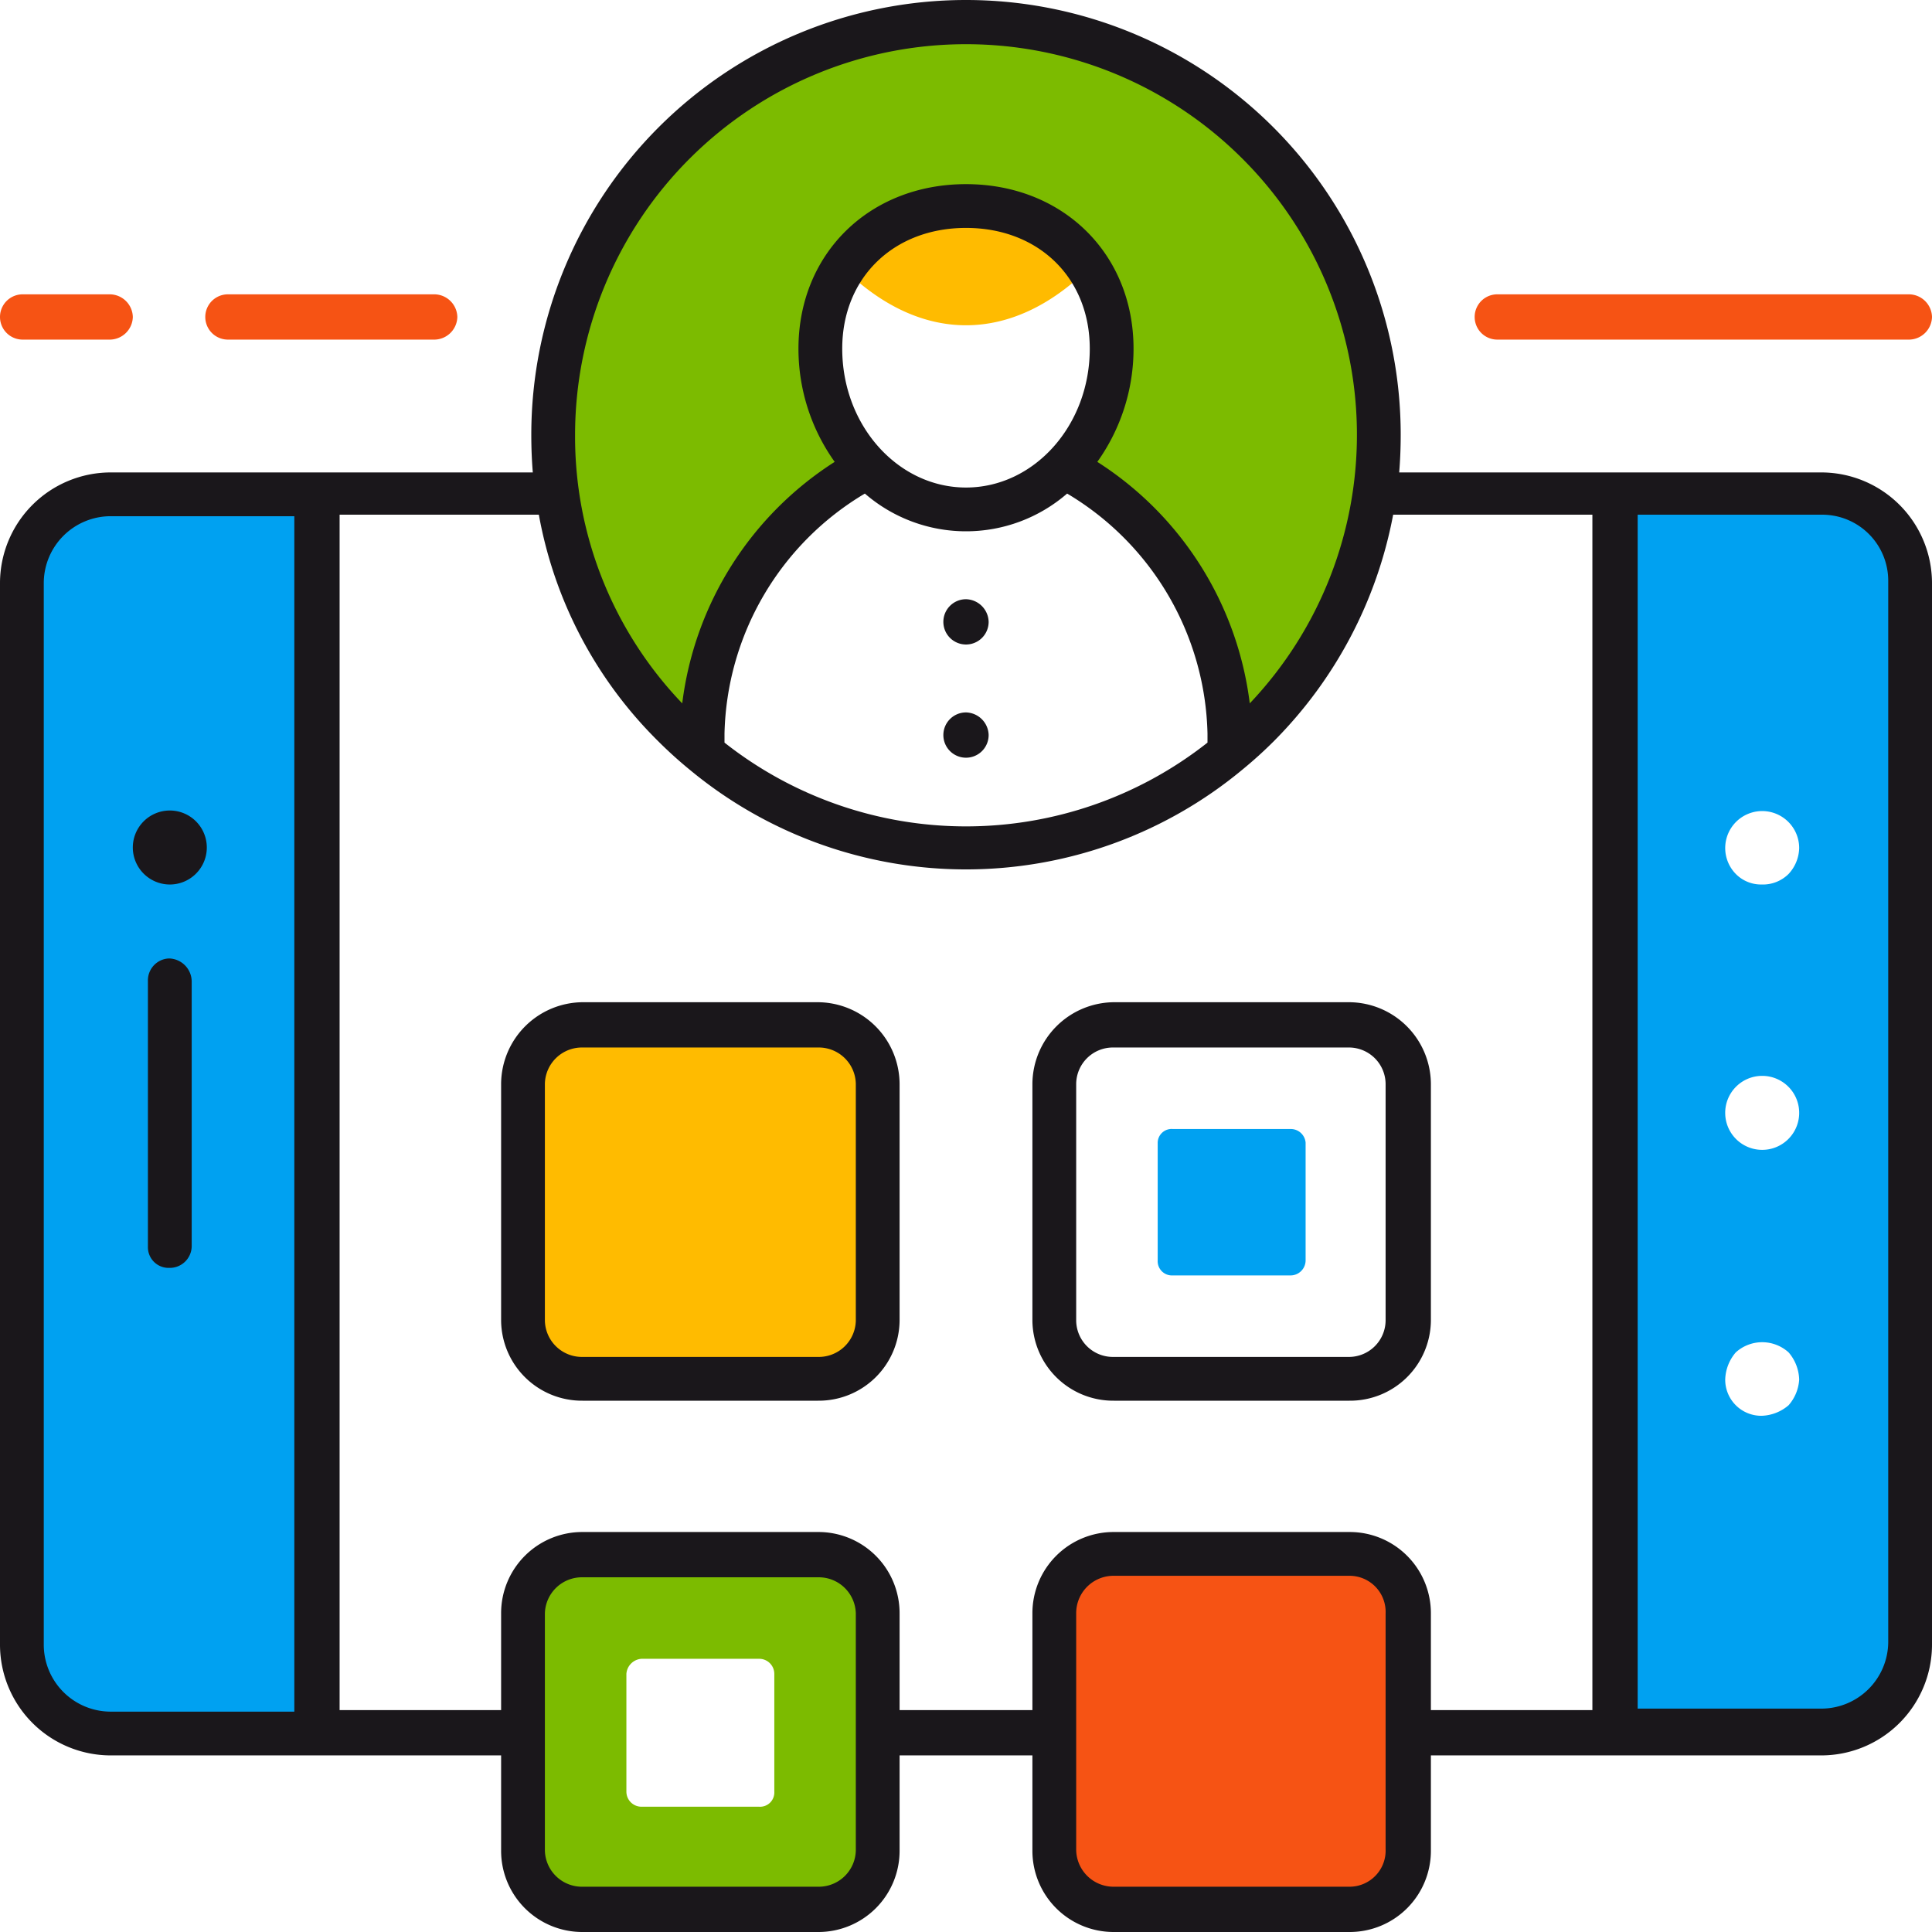 <svg xmlns="http://www.w3.org/2000/svg" width="128" height="128" viewBox="0 0 128 128"><g transform="translate(-668.4 -89)"><path d="M561.5,48.9a23.036,23.036,0,0,1-1.9,1.7,7.922,7.922,0,0,0,.1-1.3,14.572,14.572,0,0,0-.2-2.4,1.888,1.888,0,0,1-.1-.6,23.3,23.3,0,0,0-.5-2.3l-.1-.1a13.4,13.4,0,0,0-.8-2.3l-.2-.4a15.076,15.076,0,0,0-1.2-2.3h0a23.892,23.892,0,0,0-1.5-2.1l-.2-.2a20.974,20.974,0,0,0-3.8-3.5L551,33a16.3,16.3,0,0,0-2.3-1.4,11.032,11.032,0,0,0,3.1-7.8,9.406,9.406,0,0,0-1.5-5.3,9.911,9.911,0,0,0-16.2,0,9.406,9.406,0,0,0-1.5,5.3,11.032,11.032,0,0,0,3.1,7.8,16.3,16.3,0,0,0-2.3,1.4l-.1.1a15.682,15.682,0,0,0-3.8,3.5l-.2.2a23.892,23.892,0,0,0-1.5,2.1h0a15.076,15.076,0,0,0-1.2,2.3l-.2.4a13.4,13.4,0,0,0-.8,2.3.088.088,0,0,0-.1.1,23.3,23.3,0,0,0-.5,2.3,1.888,1.888,0,0,0-.1.6,14.572,14.572,0,0,0-.2,2.4,7.922,7.922,0,0,0,.1,1.3q-1-.8-2-1.7a27.365,27.365,0,1,1,38.7,0Z" transform="translate(190.2 88.3)" fill="#7cbb00"/><path d="M536.3,107.7v15.6a3.842,3.842,0,0,1-3.9,3.9H516.8a3.842,3.842,0,0,1-3.9-3.9V107.7a3.842,3.842,0,0,1,3.9-3.9h15.6A3.842,3.842,0,0,1,536.3,107.7Zm-6.8,3.9a1,1,0,0,0-1-1h-7.8a1.075,1.075,0,0,0-1,1v7.8a1,1,0,0,0,1,1h7.8a.945.945,0,0,0,1-1Z" transform="translate(190.2 88.3)" fill="#7cbb00" fill-rule="evenodd"/><path d="M571.5,107.7v15.6a3.842,3.842,0,0,1-3.9,3.9H552a3.842,3.842,0,0,1-3.9-3.9V107.7a3.842,3.842,0,0,1,3.9-3.9h15.6A3.842,3.842,0,0,1,571.5,107.7Z" transform="translate(190.2 88.3)" fill="#f65314"/><path d="M606.2,21.7a1.538,1.538,0,0,1-1.5,1.5H577.4a1.5,1.5,0,0,1,0-3h27.3A1.538,1.538,0,0,1,606.2,21.7Z" transform="translate(190.2 88.3)" fill="#f65314"/><path d="M508.5,21.7a1.538,1.538,0,0,1-1.5,1.5H493.3a1.5,1.5,0,0,1,0-3H507A1.538,1.538,0,0,1,508.5,21.7Z" transform="translate(190.2 88.3)" fill="#f65314"/><path d="M487,21.7a1.538,1.538,0,0,1-1.5,1.5h-5.8a1.5,1.5,0,0,1,0-3h5.8A1.538,1.538,0,0,1,487,21.7Z" transform="translate(190.2 88.3)" fill="#f65314"/><path d="M604.7,39.3v70.4a5.8,5.8,0,0,1-5.8,5.8H585.2V33.4h13.7a5.89,5.89,0,0,1,5.8,5.9Zm-7.3,52.8a2.875,2.875,0,0,0-.7-1.8,2.606,2.606,0,0,0-3.5,0,2.875,2.875,0,0,0-.7,1.8,2.39,2.39,0,0,0,2.4,2.4,2.875,2.875,0,0,0,1.8-.7A2.837,2.837,0,0,0,597.4,92.1Zm0-17.6a2.451,2.451,0,1,0-4.9,0,2.451,2.451,0,0,0,4.9,0Zm0-17.6a2.45,2.45,0,1,0-4.2,1.7,2.342,2.342,0,0,0,1.7.7,2.41,2.41,0,0,0,1.8-.7A2.609,2.609,0,0,0,597.4,56.9Z" transform="translate(190.2 88.3)" fill="#00a1f1" fill-rule="evenodd"/><path d="M485.5,33.4h13.7v82.1H485.5a5.8,5.8,0,0,1-5.8-5.8V39.3a5.89,5.89,0,0,1,5.8-5.9Z" transform="translate(190.2 88.3)" fill="#00a1f1"/><path d="M564.7,76.4v7.8a1,1,0,0,1-1,1h-7.8a.945.945,0,0,1-1-1V76.4a.923.923,0,0,1,1-.9h7.8A.987.987,0,0,1,564.7,76.4Z" transform="translate(190.2 88.3)" fill="#00a1f1"/><path d="M550.3,18.5c-5.1,5-11.1,5-16.2,0a9.911,9.911,0,0,1,16.2,0Z" transform="translate(190.2 88.3)" fill="#fb0"/><path d="M536.3,72.5V88.2a3.9,3.9,0,0,1-3.9,3.9H516.8a3.9,3.9,0,0,1-3.9-3.9V72.5a3.9,3.9,0,0,1,3.9-3.9h15.6A3.9,3.9,0,0,1,536.3,72.5Z" transform="translate(190.2 88.3)" fill="#fb0"/><path d="M490.9,65.7V83.3a1.453,1.453,0,0,1-1.5,1.4,1.367,1.367,0,0,1-1.4-1.4V65.7a1.453,1.453,0,0,1,1.4-1.5A1.538,1.538,0,0,1,490.9,65.7Z" transform="translate(190.2 88.3)" fill="#1a171b"/><path d="M487,56.9a2.451,2.451,0,1,1,2.4,2.4A2.456,2.456,0,0,1,487,56.9Z" transform="translate(190.2 88.3)" fill="#1a171b"/><path d="M606.2,39.3v70.4a7.341,7.341,0,0,1-7.3,7.3H573v6.3a5.378,5.378,0,0,1-5.4,5.4H552a5.378,5.378,0,0,1-5.4-5.4V117h-8.8v6.3a5.378,5.378,0,0,1-5.4,5.4H516.8a5.378,5.378,0,0,1-5.4-5.4V117H485.5a7.341,7.341,0,0,1-7.3-7.3V39.3a7.341,7.341,0,0,1,7.3-7.3h28q-.1-1.2-.1-2.5a28.8,28.8,0,0,1,57.6,0q0,1.3-.1,2.5h28a7.341,7.341,0,0,1,7.3,7.3Zm-89.9-9.8a25.532,25.532,0,0,0,7.1,17.8h0a22.221,22.221,0,0,1,10.1-16,12.892,12.892,0,0,1-2.4-7.5c0-6.3,4.7-10.9,11.1-10.9s11.1,4.6,11.1,10.9a12.892,12.892,0,0,1-2.4,7.5,22.221,22.221,0,0,1,10.1,16h0a25.847,25.847,0,0,0-.5-36.1,25.9,25.9,0,0,0-44.2,18.3Zm9.9,19.8v.6a25.838,25.838,0,0,0,32,0v-.6a19,19,0,0,0-9.3-15.9,10.228,10.228,0,0,1-13.4,0,19,19,0,0,0-9.3,15.9Zm16-16.3c4.5,0,8.2-4.1,8.2-9.2,0-4.7-3.4-8-8.2-8s-8.2,3.3-8.2,8C534,28.9,537.7,33,542.2,33Zm-44.5,1.9H485.5a4.439,4.439,0,0,0-4.4,4.4v70.4a4.439,4.439,0,0,0,4.4,4.4h12.2Zm37.2,72.7a2.456,2.456,0,0,0-2.5-2.4H516.8a2.456,2.456,0,0,0-2.5,2.4v15.7a2.456,2.456,0,0,0,2.5,2.4h15.6a2.456,2.456,0,0,0,2.5-2.4Zm35.1,0a2.393,2.393,0,0,0-2.4-2.5H552a2.476,2.476,0,0,0-2.5,2.5v15.6a2.476,2.476,0,0,0,2.5,2.5h15.6a2.393,2.393,0,0,0,2.4-2.5Zm13.7-72.8H570.5a28.815,28.815,0,0,1-7.9,15q-1,1-2.1,1.9a28.67,28.67,0,0,1-36.6,0h0q-1.1-.9-2.1-1.9a28.117,28.117,0,0,1-7.9-15H500.7V114h10.7v-6.4a5.378,5.378,0,0,1,5.4-5.4h15.6a5.378,5.378,0,0,1,5.4,5.4V114h8.8v-6.4a5.378,5.378,0,0,1,5.4-5.4h15.6a5.378,5.378,0,0,1,5.4,5.4V114h10.7Zm19.6,4.4a4.375,4.375,0,0,0-4.4-4.4H586.7v79.1h12.2a4.439,4.439,0,0,0,4.4-4.4Z" transform="translate(190.2 88.3)" fill="#1a171b" fill-rule="evenodd"/><path d="M537.8,72.5V88.2a5.357,5.357,0,0,1-5.4,5.3H516.8a5.357,5.357,0,0,1-5.4-5.3V72.5a5.442,5.442,0,0,1,5.4-5.4h15.6A5.442,5.442,0,0,1,537.8,72.5Zm-2.9,0a2.456,2.456,0,0,0-2.5-2.4H516.8a2.456,2.456,0,0,0-2.5,2.4V88.2a2.456,2.456,0,0,0,2.5,2.4h15.6a2.456,2.456,0,0,0,2.5-2.4Z" transform="translate(190.2 88.3)" fill="#1a171b" fill-rule="evenodd"/><path d="M567.6,67.1a5.442,5.442,0,0,1,5.4,5.4V88.2a5.357,5.357,0,0,1-5.4,5.3H552a5.357,5.357,0,0,1-5.4-5.3V72.5a5.442,5.442,0,0,1,5.4-5.4Zm0,3H551.9a2.433,2.433,0,0,0-2.4,2.4V88.2a2.433,2.433,0,0,0,2.4,2.4h15.7a2.433,2.433,0,0,0,2.4-2.4V72.5A2.433,2.433,0,0,0,567.6,70.1Z" transform="translate(190.2 88.3)" fill="#1a171b" fill-rule="evenodd"/><path d="M543.7,49.4a1.5,1.5,0,1,1-1.5-1.5A1.538,1.538,0,0,1,543.7,49.4Z" transform="translate(190.2 88.3)" fill="#1a171b"/><path d="M543.7,41.9a1.5,1.5,0,1,1-1.5-1.5A1.538,1.538,0,0,1,543.7,41.9Z" transform="translate(190.2 88.3)" fill="#1a171b"/></g></svg>